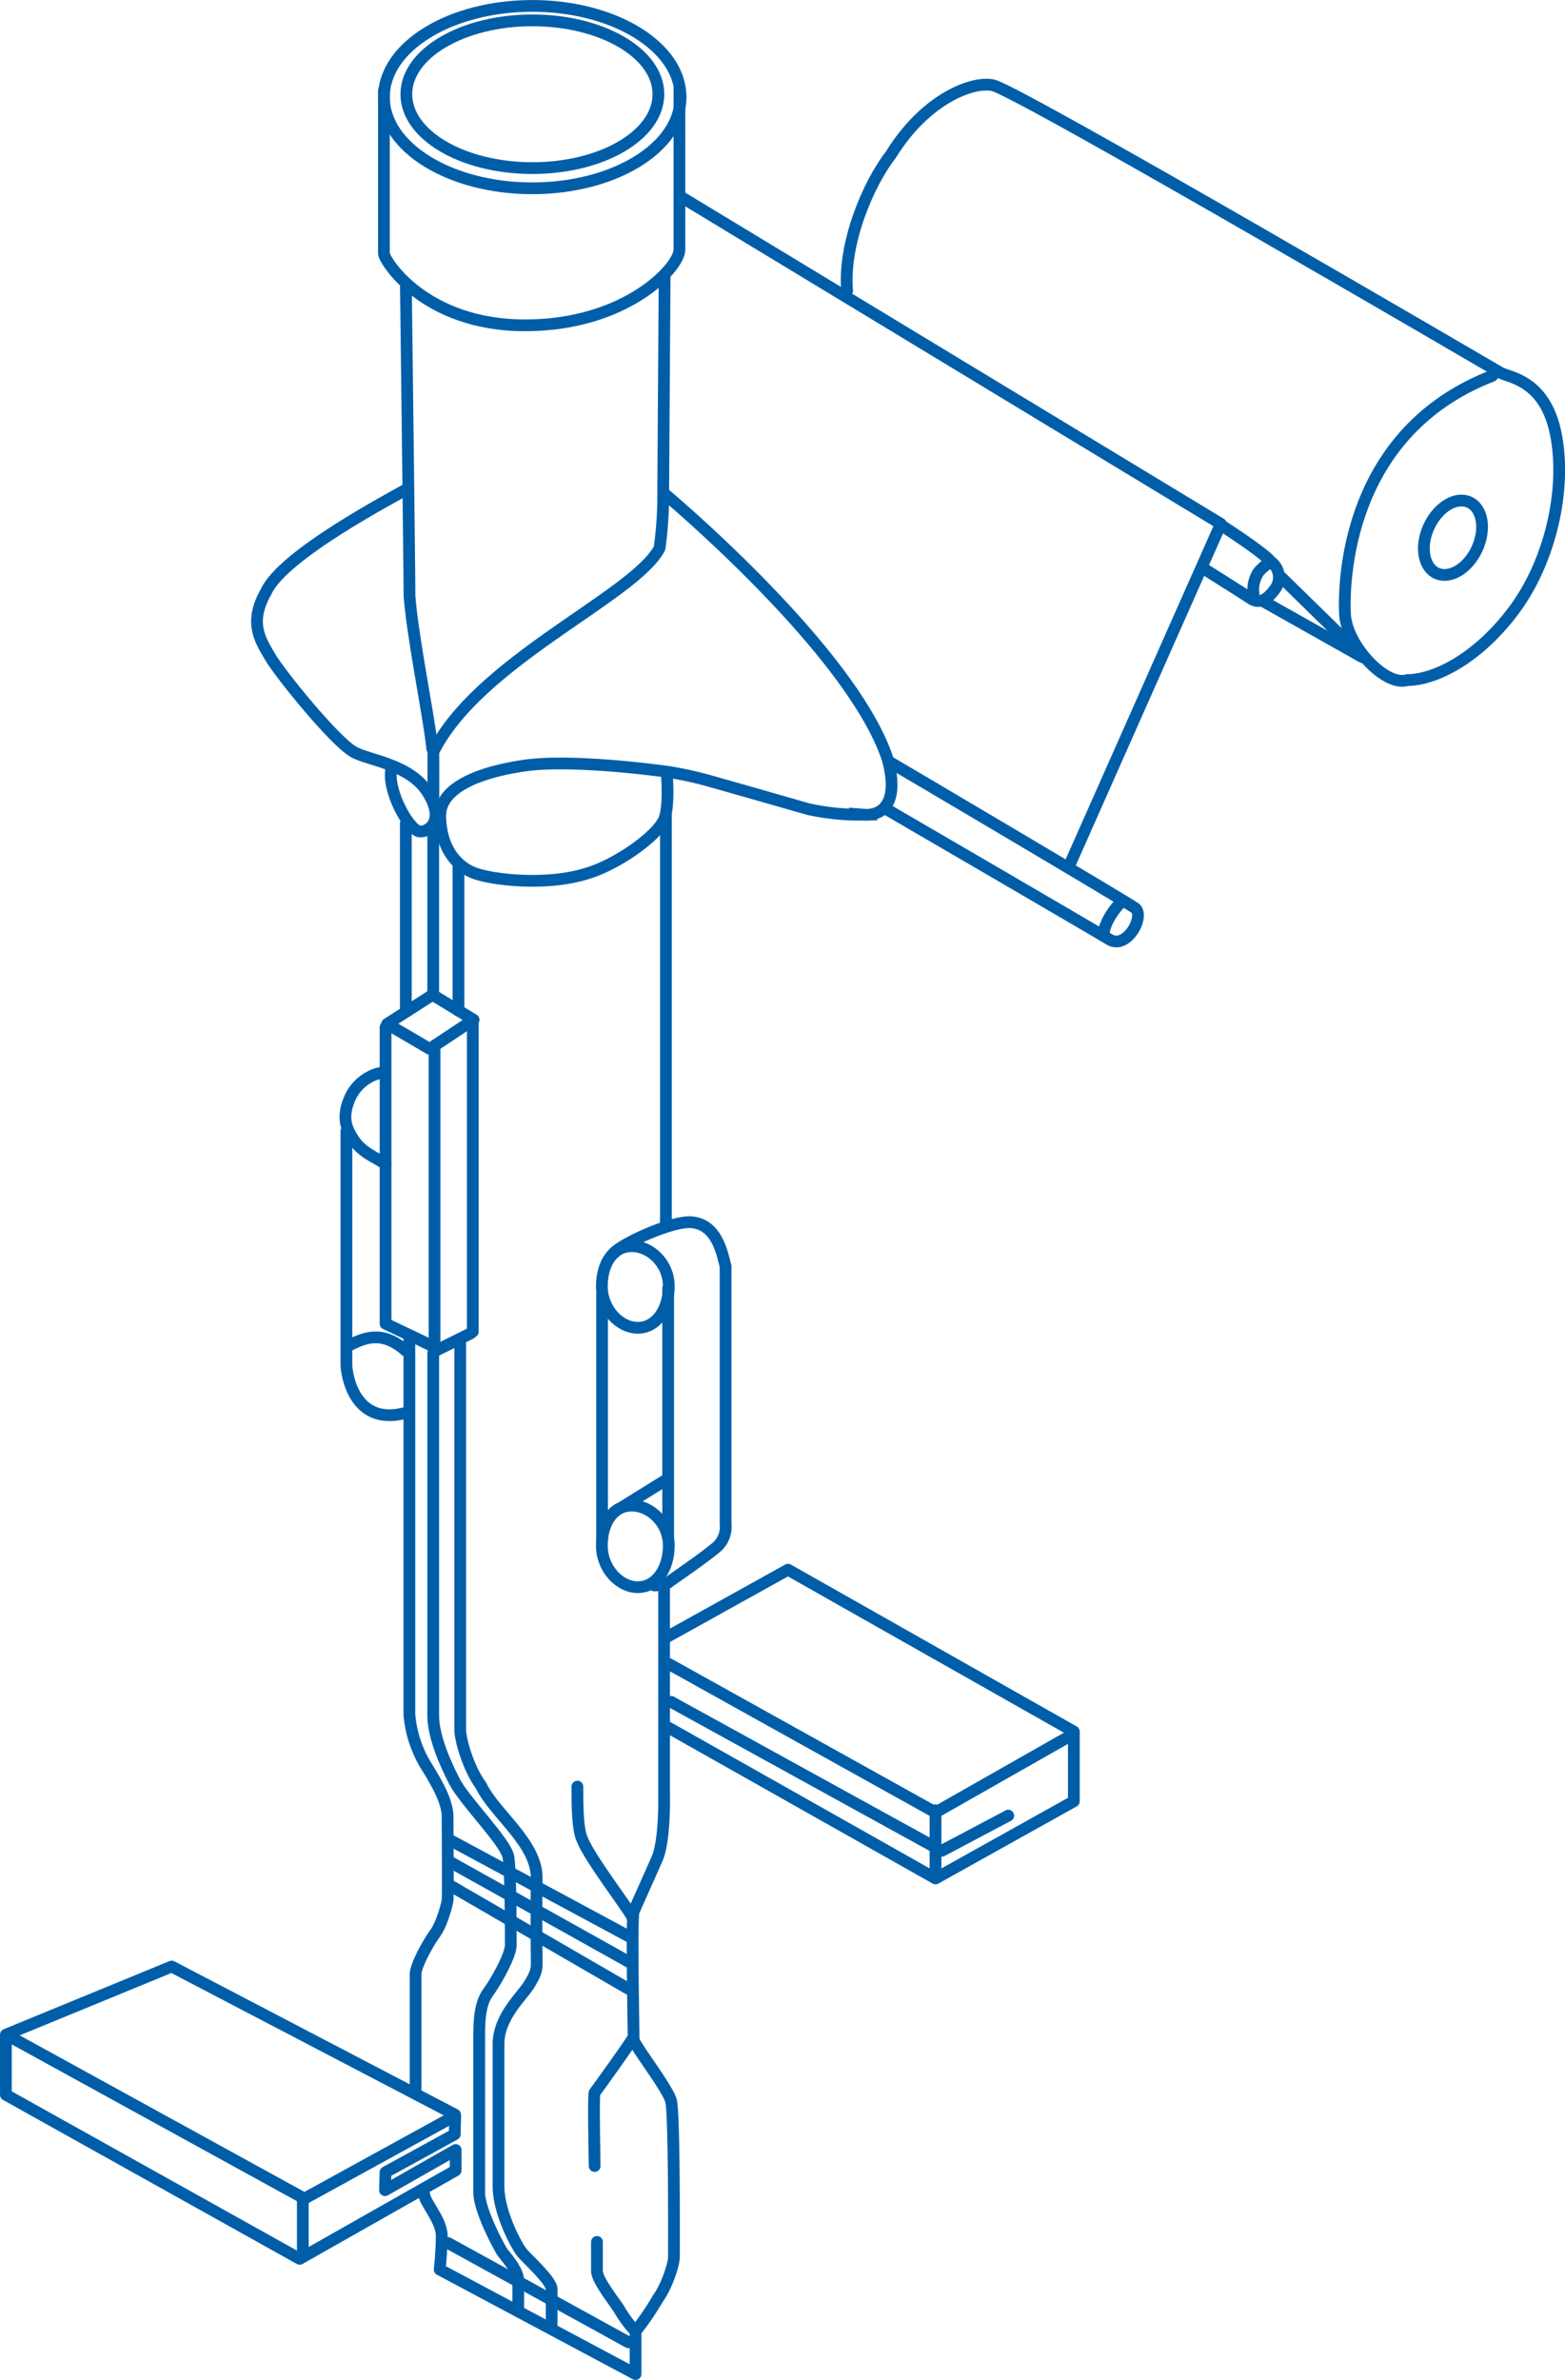<svg xmlns="http://www.w3.org/2000/svg" viewBox="0 0 376.75 572.8"><defs><style>.cls-1,.cls-2{fill:none;stroke:#005ea9;stroke-width:2.83px;}.cls-1{stroke-linecap:round;stroke-linejoin:round;}.cls-2{stroke-miterlimit:10;}</style></defs><title>Element 127</title><g id="Ebene_2" data-name="Ebene 2"><g id="Ebene_3" data-name="Ebene 3"><path class="cls-1" d="M160,66.25s-.34,50.68-.34,52.68a93.64,93.64,0,0,1-.88,13c-6,11.43-42.84,26.8-54.16,48.44l-.57-.22c-.79-7.8-4.59-25.92-5.47-36.68,0-5.33-.87-74.88-.87-74.88"/><ellipse class="cls-2" cx="128.16" cy="22.68" rx="30.34" ry="17.78"/><ellipse class="cls-2" cx="128.13" cy="23.37" rx="35.71" ry="21.95"/><path class="cls-2" d="M98.4,117.45c-3.36,2-30.36,16-34.36,25-4.25,7.43-1.34,11.67,1,15.67S80.21,178,85,180.89c3.49,2.12,13.66,2.89,18,9.89s0,9.56-2,9.33c-2.48-.27-7.81-9.65-6.81-15"/><path class="cls-2" d="M160,118.86c2.19,1.84,45.33,38.32,53.7,63.91,2.87,10.56-1.37,13.65-5.73,13.31a57.62,57.62,0,0,1-13.54-1.38c-4.36-1.26-22-6.31-24.56-7a86,86,0,0,0-9.18-1.95s-22.48-3.21-34.42-1.49c-8.72,1.26-21,4.59-20.27,12.85.31,7,3.86,11.48,8.34,13.08s17.33,3.1,27.08,0c7.46-2.29,15.95-8.6,18-12.16,1.84-2.18,1.15-11.13,1.15-11.13"/><path class="cls-2" d="M213.83,183.21c1.29.73,57.22,33.75,59.5,35.39,2.29,2.12-2.15,10-6.24,7.52-3.5-2.15-54.24-31.68-54.24-31.68"/><path class="cls-2" d="M270.65,216.47c-1.18.84-5,5.12-5,8.85"/><path class="cls-1" d="M104.33,180.33v11.44"/><line class="cls-1" x1="97.7" y1="198.17" x2="97.7" y2="243.27"/><line class="cls-1" x1="104.29" y1="199.41" x2="104.29" y2="239.37"/><line class="cls-1" x1="110.37" y1="208.54" x2="110.37" y2="243.27"/><polygon class="cls-1" points="93.2 246.44 104.14 239.44 114.01 245.43 103.44 252.44 93.2 246.44"/><line class="cls-1" x1="113.82" y1="320.5" x2="113.82" y2="245.79"/><polyline class="cls-1" points="92.82 247.23 92.82 318.58 104.61 324.2 104.61 252.44"/><line class="cls-1" x1="104.91" y1="325.08" x2="113.28" y2="320.93"/><path class="cls-1" d="M98.55,322.18v90.41a27.94,27.94,0,0,0,3.8,12c2.63,4.28,5.4,8.84,5.4,12.72s.13,18.94,0,20-1.39,5.81-3,8-4.7,7.74-4.7,9.81v27.51"/><path class="cls-1" d="M104.29,325.63v87.24c0,4.83,2.63,11.06,5.12,15.89s12.44,14.66,13,18.25.55,18.8.55,21.15-3.31,8.44-5.53,11.48-2.07,8.29-2.07,11.61v36.5c0,3.87,4.15,12,5.53,14.24,1.66,2.07,3.89,4.7,3.87,7,0,3.93,0,6.63,0,6.63"/><path class="cls-1" d="M110.79,323.42v92.9c0,2.35,1.93,9.26,5,13.41,3.32,6.91,13.55,13.83,13.41,22.4-.13,6.91,0,19.21,0,20.6s-.27,2.48-1.93,5.11-7.26,7.61-7.26,14.1v34.7c.21,6.22,4.36,14,5.74,15.62s7.05,6.64,7.05,8.71v9.25"/><line class="cls-1" x1="108.58" y1="443" x2="151.82" y2="466.28"/><line class="cls-1" x1="108.58" y1="448.26" x2="152.05" y2="472.55"/><line class="cls-1" x1="108.58" y1="453.92" x2="151.29" y2="478.67"/><line class="cls-1" x1="160.31" y1="196.17" x2="160.31" y2="294"/><path class="cls-1" d="M159.87,382.17v49.64s.27,11.06-1.66,15.48-5.12,11.47-5.67,12.79,0,29.51,0,30.76,8.15,11.61,9,14.79.7,35.81.7,37.6-1.8,7.19-3.88,10a65.34,65.34,0,0,1-5.38,7.88,30.61,30.61,0,0,1-4.05-5.53c-1.68-2.45-5.22-7-5.22-9v-7"/><path class="cls-1" d="M143.15,521.31c0-1.28-.36-17.34,0-17.7s8.33-11.52,8.9-12.58"/><path class="cls-1" d="M139,430c0,3.56-.05,10.26,1.19,12.75,1.62,4.32,11.15,16.73,11.9,18.43"/><path class="cls-1" d="M91.79,258.18a10.62,10.62,0,0,0-7.71,6.47c-1.88,4.59-.63,7.3,1.46,10.22s6.42,4.38,7.28,5.42"/><path class="cls-1" d="M83.39,272.21v56.06c0,2.71,1.94,14.81,13.83,11.89"/><path class="cls-1" d="M83.87,323.89c3.75-1.88,8.07-3.88,13.83,1.19"/><path class="cls-1" d="M161,309.57c0,5.52-3,10-7.44,10s-8.67-4.48-8.67-10,2.75-9.65,7.2-9.65S161,304.05,161,309.57Z"/><path class="cls-1" d="M161,372c0,5.53-3,10-7.44,10s-8.67-4.47-8.67-10,2.75-9.65,7.2-9.65S161,366.5,161,372Z"/><path class="cls-1" d="M144.94,311.49c0,2.61,0,56.72,0,59.1"/><line class="cls-1" x1="160.04" y1="356.36" x2="150.03" y2="362.57"/><line class="cls-1" x1="160.85" y1="310.13" x2="160.85" y2="369.83"/><path class="cls-1" d="M147.93,301.46c2-2.27,14.92-8.17,19.14-7.21,5.94.88,7,8.5,7.6,10.54v61.94a6.52,6.52,0,0,1-2.61,6C168.77,375.46,162,380,161,380.8s-3.47.79-3.47.79"/><polyline class="cls-1" points="164.17 47.53 293.9 126.08 257.68 207.73"/><path class="cls-1" d="M203.93,70c-1-11.53,5.15-25.85,10.53-32.77,8.36-13.53,19.82-17.86,24.75-16.67,8.53,2.78,120,68,122,69.15s10.75,1.67,13.35,14.83-1.3,30.59-10.2,42.45-19.28,16.69-25.58,16.69c-5.19,1.7-14.65-8.34-15-15.95-.37-8,.52-43.75,35.48-57.28"/><line class="cls-1" x1="308.38" y1="138.88" x2="325.05" y2="155.19"/><line class="cls-1" x1="304.3" y1="144.83" x2="328" y2="158.18"/><path class="cls-1" d="M294.62,126.82s9.48,6.12,11.33,8.35a4.71,4.71,0,0,1,.83,6.82c-1.49,2-3.42,3.56-5.65,2.08S290,137,290,137"/><path class="cls-1" d="M305.29,135.64a9.89,9.89,0,0,0-2.34,2.08,7.71,7.71,0,0,0-1.18,5.27"/><polyline class="cls-1" points="1.91 489.92 73.29 529.15 109.59 509.21 109.47 513.68 92.8 522.82 92.69 527.13 109.69 517.46 109.69 522.37 72.14 543.65 1.42 504.17 1.42 489.7 41.33 473.3 109.54 508.94"/><line class="cls-1" x1="72.9" y1="529.71" x2="72.9" y2="542.84"/><polyline class="cls-1" points="160.85 393.82 189.7 377.79 258.51 416.75 258.51 433.52 225.21 452.1 160.85 415.77"/><polyline class="cls-1" points="161.01 400.48 225.21 436.21 257.27 417.99"/><polyline class="cls-1" points="242.72 436.98 226.69 445.46 161.56 409.6"/><line class="cls-1" x1="225.21" y1="435.67" x2="225.21" y2="451.49"/><path class="cls-1" d="M102.15,528.21c0,1.72,4.19,6.18,4.19,9.88s-.49,8.14-.49,8.14L153,571.38V561.07"/><line class="cls-1" x1="107.81" y1="539.82" x2="151.3" y2="563.74"/><ellipse class="cls-1" cx="349.8" cy="129.43" rx="9.41" ry="6.38" transform="translate(85.84 392.95) rotate(-65.26)"/><path class="cls-1" d="M92.42,21.8V61c0,1.6,9.64,17.3,34,17.3s37.14-14,37.14-18.17V21.44"/></g></g></svg>
